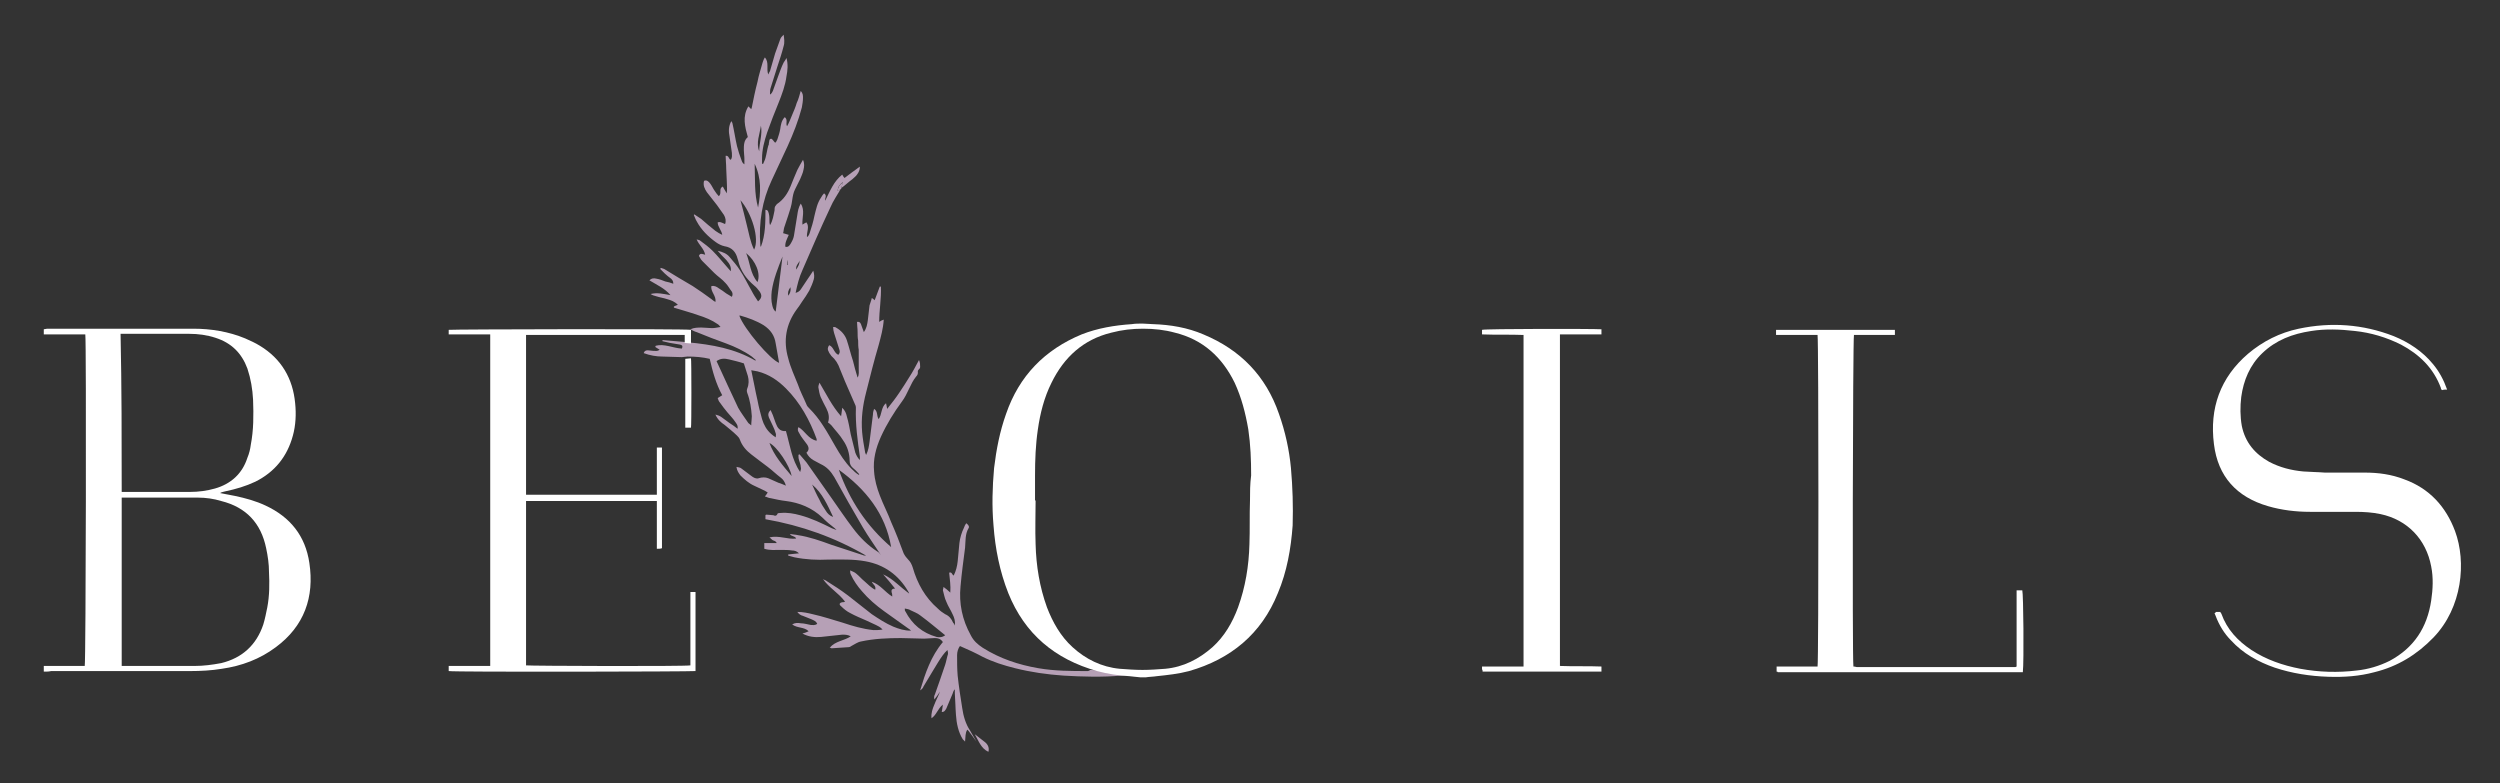 <?xml version="1.0" encoding="utf-8"?>
<!-- Generator: Adobe Illustrator 24.0.2, SVG Export Plug-In . SVG Version: 6.00 Build 0)  -->
<svg version="1.1" id="Capa_1" xmlns="http://www.w3.org/2000/svg" xmlns:xlink="http://www.w3.org/1999/xlink" x="0px" y="0px"
	 viewBox="0 0 439.6 137.7" style="enable-background:new 0 0 439.6 137.7;" xml:space="preserve">
<rect x="0" y="0" width="439.6" height="137.7" fill="#333333" stroke="none"/>
<style type="text/css">
	.st0{fill:#B6A0B6;}
	.st1{fill:none;}
	.st2{fill:#FFFFFF;}
</style>
<g>
	<g>
		<path class="st0" d="M191.7,117.8c-0.1,0.1-0.3,0.2-0.4,0.2c-2.9,0-5.8,0-8.7-0.5c-3.5-0.6-6.8-1.7-9.8-3.6
			c-0.9-0.6-1.6-1.2-2.1-2.2c-1.5-2.7-2.1-5.6-1.8-8.6c0.2-2.3,0.5-4.5,0.8-6.8c0.1-1.2,0-2.4,0.6-3.4c0.2-0.3,0-0.6-0.4-0.9
			c-0.2,0.3-0.3,0.5-0.4,0.8c-0.4,0.8-0.7,1.8-0.8,2.7c-0.1,1.1-0.2,2.1-0.3,3.2c-0.1,0.9-0.3,1.7-0.7,2.5c-0.3-0.1-0.3-0.7-0.8-0.5
			c0.1,1.1,0.3,2.3,0.2,3.5c-0.4-0.4-0.8-0.7-1.2-1c0,0.3-0.1,0.4-0.1,0.6c0.2,0.7,0.3,1.4,0.6,2c0.3,0.8,0.8,1.5,1.1,2.2
			c0.3,0.6,0.5,1.2,0.4,2c-0.1-0.3-0.2-0.4-0.3-0.5c-0.3-0.7-0.7-1.2-1.4-1.5c-0.5-0.3-0.9-0.6-1.3-1c-2.2-1.9-3.6-4.4-4.4-7.2
			c-0.2-0.6-0.4-1-0.8-1.4c-0.3-0.3-0.6-0.7-0.8-1.1c-0.7-1.9-1.4-3.7-2.2-5.5c-0.6-1.6-1.4-3.1-2-4.7c-0.5-1.3-0.9-2.7-1-4.2
			c-0.2-2.1,0.3-4.1,1.2-6.1c1-2.2,2.3-4.3,3.7-6.2c1-1.3,1.5-3.2,2.5-4.4c0.2-0.2,0.3-0.4,0.3-0.7c-0.1-0.6,0.4-0.5,0.4-1
			c0-0.4,0-0.7-0.2-1.2c-0.6,1.1-1.1,2.1-1.7,3c-0.6,1-1.2,1.9-1.8,2.8c-0.6,0.9-1.3,1.8-2.1,2.8c-0.1-0.4-0.1-0.7-0.2-1
			c-0.9,0.7-0.7,2-1.3,2.8c-0.4-0.6-0.1-1.4-0.8-1.8c-0.1,0.3-0.2,0.6-0.2,1c-0.2,1.6-0.4,3.2-0.6,4.8c-0.1,0.7-0.2,1.5-0.6,2.3
			c-0.1-0.3-0.2-0.4-0.2-0.6c-0.2-1.1-0.4-2.3-0.5-3.4c-0.2-2.4,0.1-4.7,0.7-7c0.7-2.8,1.4-5.6,2.2-8.3c0.4-1.5,0.8-2.9,0.9-4.5
			c-0.3,0.1-0.5,0.2-0.8,0.4c0-2.1,0.4-4.2,0.3-6.2c-0.1,0-0.1,0-0.2,0c-0.3,0.8-0.6,1.6-0.9,2.4c-0.2-0.2-0.3-0.3-0.5-0.4
			c-0.1,0.5-0.3,0.9-0.4,1.3c-0.1,0.8-0.2,1.7-0.3,2.6c-0.1,0.7-0.2,1.4-0.7,2.1c-0.2-0.5-0.3-0.8-0.4-1.1c-0.1-0.3-0.2-0.8-0.8-0.7
			c0,0.6,0.1,1.1,0.1,1.7c0,0.5,0,1.1,0.1,1.6c0,0.5,0,1.1,0.1,1.6c0,0.6,0,1.1,0,1.7c0,0.5,0,1.1,0,1.6c0,0.5,0.1,1.1-0.2,1.6
			c-0.3-1-0.6-2-0.8-2.9c-0.4-1.2-0.7-2.5-1.1-3.7c-0.3-0.9-1-1.7-1.9-2.2c-0.1-0.1-0.3-0.1-0.5-0.1c0,0.8,0.3,1.4,0.5,2.1
			c0.2,0.6,0.4,1.3,0.6,1.9c0.1,0.3,0.1,0.6-0.2,0.9c-0.8-0.4-0.8-1.4-1.6-1.7c-0.3,0.4-0.3,0.8-0.1,1.1c0.1,0.3,0.3,0.5,0.5,0.8
			c0.7,0.6,1.2,1.4,1.5,2.3c0.3,0.7,0.6,1.5,0.9,2.2c0.6,1.3,1.1,2.6,1.7,3.9c0.1,0.2,0.2,0.4,0.2,0.7c-0.1,2.9,0.3,5.8,0.7,8.6
			c0,0.2,0,0.4,0,0.6c-0.4-0.4-0.6-0.8-0.8-1.3c-0.3-1.1-0.5-2.1-0.8-3.2c-0.2-1.1-0.4-2.2-0.7-3.2c-0.1-0.5-0.3-1-0.8-1.5
			c-0.1,0.6-0.1,1-0.2,1.5c-1.6-1.8-2.6-3.9-3.8-5.9c-0.1,0.3-0.2,0.5-0.2,0.8c0.1,0.6,0.2,1.2,0.4,1.7c0.3,0.7,0.7,1.4,1,2
			c0.4,0.8,0.6,1.6,0.3,2.5c0.2,0.1,0.4,0.3,0.6,0.5c0.7,0.9,1.5,1.7,2.1,2.7c0.7,1,1.1,2.3,1.1,3.5c0,0.6,0.2,1,0.7,1.4
			c0.4,0.3,0.7,0.7,1,1c0,0-0.1,0.1-0.1,0.1c-0.5-0.3-0.9-0.7-1.3-1.1c-1.1-1.1-2-2.5-2.8-3.9c-0.7-1.2-1.4-2.5-2.2-3.7
			c-0.7-1.1-1.5-2.1-2.4-3c-0.2-0.2-0.4-0.4-0.5-0.7c-0.5-1.2-1.1-2.3-1.5-3.5c-0.6-1.5-1.3-3-1.7-4.6c-0.9-3.1-0.4-6,1.5-8.6
			c0.3-0.4,0.6-0.8,0.9-1.3c0.5-0.7,0.9-1.3,1.3-2c0.3-0.6,0.6-1.3,0.8-2c0.1-0.4,0.1-0.9-0.1-1.5c-0.4,0.6-0.7,1.1-1,1.5
			c-0.4,0.6-0.8,1.2-1.2,1.8c-0.2,0.3-0.5,0.5-0.9,0.6c0.3-1.4,0.6-2.7,1.2-4c1.6-3.7,3.2-7.4,4.9-11c0.5-1.2,1.3-2.3,1.9-3.4
			c0.7-0.5,1.3-1.1,2-1.6c0.3-0.3,0.6-0.5,0.8-0.8c0.3-0.4,0.5-0.8,0.5-1.4c-1,0.7-1.9,1.4-2.7,2c-0.2-0.2-0.3-0.4-0.4-0.6
			c-1.5,1.2-2.1,2.8-3,4.6c-0.1-0.5,0.4-0.9-0.2-1.3c-0.2,0.2-0.4,0.5-0.5,0.7c-0.7,1-0.9,2.1-1.2,3.3c-0.2,1-0.5,2-0.8,2.9
			c-0.1,0.3-0.2,0.6-0.5,0.8c-0.1-0.9,0.5-1.8-0.1-2.6c-0.2,0.1-0.4,0.2-0.7,0.4c-0.1-1.2,0.5-2.5-0.3-3.7c-0.4,0.7-0.5,1.3-0.6,2
			c-0.2,1.2-0.4,2.5-0.6,3.7c-0.1,0.5-0.3,0.9-0.6,1.4c-0.2,0.3-0.4,0.6-0.9,0.5c-0.1-0.7,0.3-1.4,0.6-2.1c-0.4-0.1-0.6-0.2-1-0.3
			c0.1-0.3,0.1-0.7,0.2-1c0.2-0.7,0.5-1.4,0.7-2.1c0.3-0.9,0.6-1.8,0.7-2.7c0.1-0.7,0.2-1.3,0.5-1.9c0.3-0.6,0.6-1.2,0.9-1.8
			c0.2-0.5,0.5-1.1,0.6-1.7c0.1-0.5,0.2-1-0.1-1.7c-0.4,0.7-0.7,1.2-1,1.8c-0.4,0.9-0.8,1.9-1.2,2.9c-0.5,1.2-1.2,2.3-2.4,3.1
			c-0.1,0.1-0.2,0.3-0.3,0.4c-0.1,0.2-0.1,0.5-0.1,0.7c-0.2,0.9-0.3,1.8-0.8,2.6c-0.1-0.3-0.1-0.5-0.1-0.8c0-0.4,0-0.8-0.1-1.2
			c-0.1-0.3-0.1-0.7-0.6-0.7c0,2.2,0,4.4-0.8,6.5c-0.1-0.1-0.1-0.2-0.1-0.3c-0.3-3.9,0.3-7.8,2-11.4c0.9-2,1.9-4,2.8-6
			c1-2.2,1.9-4.5,2.5-6.8c0.1-0.6,0.2-1.1,0.2-1.7c0-0.4,0-0.8-0.4-1.2c-0.2,0.7-0.4,1.5-0.7,2.1c-0.2,0.7-0.5,1.4-0.8,2.1
			c-0.3,0.7-0.5,1.3-0.9,2c-0.3-0.5,0.2-1.1-0.4-1.6c-0.6,0.6-0.7,1.4-0.8,2.1c-0.1,0.6-0.3,1.2-0.5,1.8c-0.1,0.2-0.2,0.5-0.4,0.6
			c-0.3-0.3-0.5-0.7-0.7-0.7c-0.4,0-0.3,0.5-0.4,0.8c0,0.1,0,0.3-0.1,0.4c-0.2,0.7-0.3,1.5-0.5,2.2c-0.1,0.4-0.3,0.7-0.4,1
			c-0.1,0-0.1,0-0.2,0c0-0.3,0-0.6,0-0.9c0-1.6,0.4-3.1,0.9-4.6c0.6-1.7,1.3-3.5,2-5.2c0.6-1.5,1.2-3.1,1.4-4.7c0.2-1,0.3-2.1,0-3.2
			c-0.2,0.4-0.4,0.6-0.5,0.8c-0.4,0.8-0.7,1.7-1,2.5c-0.3,0.8-0.6,1.7-0.9,2.5c-0.1,0.2-0.2,0.4-0.4,0.6c0,0-0.1,0-0.1-0.1
			c0-0.3,0-0.7,0.1-1c0.4-1.3,0.8-2.5,1.2-3.8c0.4-1.2,0.8-2.4,1.1-3.6c0.2-0.6,0.1-1.3,0-2c-0.3,0.3-0.5,0.5-0.6,0.8
			c-0.3,0.8-0.6,1.7-0.9,2.5c-0.3,1-0.6,2.1-0.9,3.1c-0.1,0.2-0.2,0.3-0.3,0.6c-0.4-1,0.2-2.1-0.6-3c-0.2,0.3-0.3,0.6-0.4,0.9
			c-0.3,1.1-0.7,2.3-0.9,3.4c-0.4,1.5-0.7,3-1,4.5c0,0.1-0.1,0.2-0.1,0.3c-0.2-0.2-0.3-0.3-0.5-0.5c-1.1,1.8-0.6,3.6-0.1,5.4
			c-0.7,0.6-0.7,1.4-0.7,2.3c0,0.5,0.1,1,0.1,1.6c0,0.3,0,0.6,0,0.9c-0.3-0.2-0.4-0.4-0.5-0.7c-0.3-0.8-0.6-1.7-0.8-2.5
			c-0.3-1.3-0.5-2.7-0.8-4c0-0.1-0.1-0.2-0.2-0.4c-0.5,0.9-0.5,1.8-0.3,2.8c0.1,0.9,0.3,1.9,0.4,2.8c0,0.4,0.1,0.8-0.2,1.2
			c-0.4-0.1-0.3-0.8-0.9-0.7c0,0.7,0.1,1.4,0.1,2.2c0,0.7,0.1,1.5,0.1,2.2c0,0.7,0.1,1.4,0,2.2c-0.3-0.5-0.5-0.8-0.7-1.2
			c-0.8,0.4-0.1,1.2-0.7,1.7c-0.3-0.3-0.5-0.6-0.7-0.9c-0.3-0.4-0.5-0.9-0.8-1.3c-0.3-0.4-0.6-0.7-1.1-0.5c-0.2,0.8,0.1,1.4,0.5,2
			c0.6,0.8,1.2,1.5,1.8,2.3c0.4,0.6,0.8,1.1,1.2,1.7c0.3,0.5,0.4,1.1,0.2,1.6c-0.9-0.4-0.9-0.4-1.3-0.3c0,0.8,0.7,1.4,0.8,2.2
			c-0.4-0.2-0.8-0.4-1.2-0.7c-0.9-0.7-1.7-1.4-2.5-2.1c-0.4-0.3-0.8-0.5-1.2-0.8c0,0-0.1,0.1-0.1,0.1c0.2,0.4,0.3,0.8,0.5,1.1
			c0.8,1.5,2,2.7,3.4,3.7c0.4,0.3,1,0.6,1.5,0.7c1.3,0.2,2,1,2.3,2.2c0,0.1,0.1,0.2,0.1,0.3c0.4,1.8,1.4,3.2,2.8,4.4
			c0.4,0.3,0.7,0.7,1,1.1c0.4,0.6,0.4,1.1-0.3,1.7c-0.4-0.6-0.8-1.2-1.1-1.8c-0.7-1.2-1.3-2.5-2.1-3.7c-0.5-0.8-1.2-1.6-1.8-2.3
			c-0.5-0.6-1.2-0.9-2.1-1.1c0.5,0.6,1,1.1,1.5,1.6c0.7,0.8,0.9,1.3,0.8,2c-0.3-0.3-0.5-0.6-0.7-0.8c-0.8-0.9-1.6-1.9-2.5-2.8
			c-0.7-0.7-1.4-1.2-2.2-1.8c-0.1-0.1-0.3-0.1-0.6-0.2c0.4,1,1.3,1.6,1.5,2.7c-0.4-0.1-0.9-0.4-1.1,0.2c0.2,0.3,0.3,0.6,0.6,0.9
			c0.7,0.7,1.4,1.4,2.1,2.1c0.6,0.6,1.4,1.1,2,1.8c0.4,0.4,0.7,1,1.1,1.5c0.1,0.2,0.2,0.5,0,0.9c-0.3-0.2-0.7-0.4-1-0.6
			c-0.4-0.3-0.8-0.6-1.3-0.9c-0.4-0.3-0.8-0.5-1.3-0.4c-0.2,1,0.9,1.7,0.7,2.8c-0.3-0.2-0.5-0.3-0.7-0.5c-1.1-0.8-2.2-1.6-3.3-2.3
			c-1.7-1-3.4-2-5-3c-0.2-0.1-0.4-0.1-0.6-0.2c0,0.1-0.1,0.1-0.1,0.2c0.3,0.3,0.5,0.5,0.8,0.8c0.3,0.3,0.7,0.6,1.1,0.9
			c0.2,0.2,0.4,0.4,0.4,0.9c-0.5-0.2-0.9-0.3-1.4-0.4c-0.5-0.2-1-0.4-1.6-0.5c-0.4-0.1-0.8-0.1-1.2,0.3c1.3,0.8,2.7,1.4,3.7,2.6
			c-1.2-0.2-2.3-0.5-3.5-0.2c0.3,0.2,0.6,0.3,1,0.4c0.6,0.2,1.3,0.3,1.9,0.5c0.7,0.2,1.3,0.4,1.9,1c-0.3,0.1-0.5,0.2-0.7,0.3
			c0,0.1,0,0.1,0,0.2c0.3,0.1,3.1,0.9,4.2,1.3c1.3,0.4,2.5,0.9,3.5,1.6c0.2,0.1,0.3,0.3,0.5,0.5c-0.6,0.1-1,0.2-1.5,0.2
			c-0.6,0-1.2-0.1-1.8-0.1c-0.7,0-1.3,0-2,0.3c0.4,0.2,0.7,0.4,1.1,0.5c1.7,0.7,3.5,1.4,5.2,2c1.6,0.6,3.1,1.3,4.5,2.3
			c0.2,0.2,0.5,0.4,0.7,0.6c0,0,0,0.1-0.1,0.1c-3.6-2.1-7.6-2.8-11.8-3.2l-1-0.1c-1.2-0.1-2.4-0.2-3.5-0.3c0,0.1,0,0.1,0,0.2
			c0.4,0.1,0.9,0.2,1.3,0.3c0.6,0.1,1.2,0.2,1.8,0.3c0.4,0.1,0.5,0.3,0.3,0.7c-1.6-0.1-3.1-0.9-4.6-0.5c0,0.1,0,0.1-0.1,0.2
			c0.3,0.2,0.5,0.3,0.8,0.5c-0.4,0.3-0.7,0.2-1.1,0.2c-0.3,0-0.7-0.1-1-0.1c-0.3,0-0.6,0.1-0.7,0.5c1.1,0.4,2.2,0.6,3.3,0.6
			c1.1,0,2.2,0.1,3.4,0.1l1-0.1c1.4,0,2.6,0.1,3.9,0.4c0.5,2.2,1.1,4.4,2.2,6.4c-0.3,0.2-0.5,0.3-0.8,0.5c0.1,0.3,0.2,0.6,0.4,0.8
			c0.4,0.6,0.9,1.2,1.3,1.7c0.5,0.6,1,1.1,1.4,1.7c0.2,0.3,0.5,0.6,0.4,1.2c-0.5-0.4-0.9-0.7-1.4-1c-0.5-0.4-1-0.7-1.5-1.1
			c-0.3-0.2-0.6-0.3-1-0.4c0.4,0.9,1,1.4,1.6,1.8c0.7,0.6,1.5,1.2,2.2,1.9c0.2,0.2,0.4,0.4,0.5,0.7c0.4,1.1,1.1,1.9,2,2.6
			c1,0.8,2,1.5,2.9,2.2c0.8,0.6,1.5,1.3,2.3,1.9c0.4,0.3,0.7,0.7,0.9,1.4c-0.5-0.2-0.9-0.4-1.3-0.5c-0.6-0.3-1.2-0.5-1.8-0.8
			c-0.5-0.2-1.1-0.2-1.7,0c-0.2,0.1-0.6,0-0.8-0.1c-0.4-0.2-0.7-0.5-1-0.7c-0.4-0.3-0.8-0.6-1.2-0.9c-0.2-0.2-0.5-0.2-0.9-0.3
			c0.1,0.7,0.4,1.1,0.7,1.5c0.7,0.7,1.5,1.4,2.4,1.8c0.6,0.3,1.3,0.6,1.9,0.9c0.2,0.1,0.3,0.2,0.5,0.3c-0.2,0.3-0.3,0.5-0.5,0.7
			c0.4,0.1,0.7,0.3,1,0.3c0.9,0.2,1.8,0.4,2.7,0.5c2.4,0.3,4.6,1.2,6.4,2.9c0.7,0.7,1.4,1.3,2.2,1.9c0.1,0.1,0.2,0.2,0.3,0.3
			c-0.3-0.1-0.5-0.2-0.8-0.3c-1.8-0.9-3.7-1.8-5.6-2.3c-1.1-0.3-2.2-0.5-3.4-0.4c-0.2,0-0.6,0-0.6,0.2c-0.2,0.4-0.5,0.3-0.7,0.2
			c-0.4,0-0.8-0.1-1.2-0.1c-0.1,0-0.1,0-0.2,0.1c0,0.2,0,0.4,0,0.7c6.3,1.1,12.2,3.2,17.7,6.4c-0.2,0-0.4,0-0.6-0.1
			c-1.8-0.6-3.7-1.2-5.5-1.8c-1.9-0.7-3.9-1.4-5.9-1.7c-0.4-0.1-0.9-0.1-1.4-0.2c0.3,0.5,0.9,0.3,1.1,0.8c-1.5,0.2-3-0.6-4.7-0.2
			c0.3,0.2,0.4,0.4,0.6,0.5c0.2,0.1,0.5,0.1,0.7,0.5c-0.8,0-1.5,0-2.2,0c0,0.4,0,0.6,0,1c1,0.3,1.9,0.2,2.9,0.2c0.7,0,1.4,0,2,0.1
			c0.4,0,0.8,0.1,1.2,0.5c-0.7,0.1-1.3,0.1-1.9,0.2c0,0.1,0,0.1,0,0.2c0.4,0.1,0.7,0.2,1.1,0.3c2,0.4,4,0.5,6,0.4
			c2.2,0,4.3-0.1,6.5,0.3c3.3,0.6,5.8,2.4,7.5,5.3c0.1,0.1,0.1,0.3,0.2,0.4c-0.8-0.6-1.5-1.2-2.2-1.8c-0.7-0.6-1.5-1.2-2.4-1.6
			c0.7,0.8,1.4,1.6,2.1,2.5c-0.6,0-0.7,0.3-0.6,0.7c0.1,0.2,0.1,0.5,0.1,0.7c-1.3-0.8-2.1-2.1-3.6-2.6c0.2,0.5,0.8,0.7,0.6,1.4
			c-0.8-0.4-1.3-1-1.9-1.5c-0.5-0.4-0.9-0.9-1.4-1.3c-0.3-0.3-0.7-0.4-1.1-0.6c0,0.3,0,0.5,0.1,0.7c0.5,1.1,1.2,2.1,2,3
			c1.1,1.3,2.5,2.5,3.9,3.5c1.4,1,2.8,2,4.2,3c0.2,0.1,0.3,0.2,0.5,0.4c-1.2,0-2.1-0.3-3.1-0.7c-1.4-0.6-2.6-1.4-3.8-2.2
			c-1.4-1.1-2.8-2.2-4.2-3.3c-1.2-0.9-2.4-1.7-3.7-2.5c-0.2-0.2-0.5-0.2-0.7-0.4c1,1.5,2.7,2.4,3.9,4c-0.2,0.1-0.4,0.1-0.5,0.1
			c-0.5,0.1-0.6,0.4-0.2,0.7c0.5,0.5,1,0.9,1.6,1.2c0.9,0.5,1.9,0.9,2.8,1.3c0.8,0.4,1.6,0.7,2.3,1.1c0.2,0.1,0.4,0.3,0.6,0.5
			c-0.6,0.1-1.1,0.1-1.6,0.1c-1.9-0.2-3.6-0.7-5.4-1.3c-1.7-0.5-3.5-1.1-5.3-1.5c-0.8-0.2-1.7-0.4-2.7-0.4c0.3,0.4,0.6,0.6,1,0.7
			c0.5,0.2,1,0.4,1.5,0.6c0.4,0.2,0.8,0.3,1,0.8c-0.4,0.3-0.8,0.2-1.1,0.2c-0.6-0.1-1.2-0.3-1.8-0.3c-0.5-0.1-1-0.1-1.5,0.2
			c0.9,0.7,2.1,0.4,2.9,1.2c-0.4,0.2-0.7,0.3-1.1,0.4c1.1,0.6,2.2,0.7,3.3,0.6c1.2-0.1,2.5-0.3,3.7-0.4c0.5,0,1,0,1.5,0.3
			c-1.2,0.8-2.7,0.8-3.7,2c0.2,0,0.3,0.1,0.3,0.1c1-0.1,2-0.1,3-0.2c0.2,0,0.4-0.1,0.5-0.2c0.6-0.3,1.1-0.7,1.7-0.8
			c2.3-0.5,4.7-0.6,7-0.6c1.4,0,2.8,0.1,4.1,0.1c0.6,0,1.3-0.1,1.9-0.1c0.5,0,1,0.1,1.4,0.7c-2.1,2.5-3.1,5.5-4,8.5
			c0.3-0.2,0.5-0.4,0.6-0.7c0.6-1,1.2-2,1.8-3c0.5-0.8,1-1.7,1.6-2.5c0.2-0.3,0.5-0.6,0.8-0.9c0.1,0.3,0.1,0.5,0.1,0.7
			c-0.2,0.6-0.3,1.3-0.5,1.9c-0.6,1.8-1.2,3.5-1.8,5.2c-0.1,0.2-0.2,0.4-0.1,0.9c0.4-0.5,0.7-0.9,1-1.4c-0.3,0.8-0.7,1.5-1,2.3
			c-0.3,0.7-0.6,1.5-0.5,2.4c0.9-0.6,1.1-1.7,2-2.4c-0.1,0.6-0.1,0.9-0.2,1.3c0.5,0,0.6-0.3,0.8-0.6c0.4-0.9,0.7-1.7,1.1-2.6
			c0.1-0.2,0.1-0.5,0.4-0.8c0,0.3,0,0.5,0,0.7c0.1,1.3,0.1,2.6,0.2,3.8c0.1,1.5,0.4,3,1.2,4.3c0.1,0.1,0.2,0.2,0.4,0.4
			c0.1-0.8,0-1.5,0.4-2.1c0.2,0.1,1.5,2,1.6,2.1l-1.1-1.9c-0.8-1.2-1.2-2.6-1.4-4c-0.3-1.9-0.6-3.8-0.8-5.7
			c-0.1-1.2-0.1-2.4-0.1-3.6c0-0.6,0.2-1.2,0.5-1.6c1.4,0.6,2.7,1.2,4,1.9c1.8,0.9,3.7,1.5,5.7,2c2.8,0.7,5.6,1.1,8.5,1.3
			c3.4,0.2,6.8,0.3,10.2,0c1.8-0.1,3.6-0.4,5.4-0.5L191.7,117.8z M148.2,32c-0.1,0.4-0.2,0.8-0.3,1.2c-0.2,0.1-0.3,0.3-0.6,0.4
			C147.3,32.9,147.6,32.5,148.2,32z M140.6,45.8c0,0.6-0.2,1-0.6,1.6C139.9,46.6,140.5,46.3,140.6,45.8z M139,50.5
			c0.1,0.7-0.1,1.1-0.4,1.5C138.5,51.5,138.6,51,139,50.5z M138.4,45.7C138.4,45.7,138.4,45.7,138.4,45.7c0.1,0.3,0.1,0.6,0.1,0.9
			c0,0-0.1,0-0.1,0C138.4,46.3,138.4,46,138.4,45.7z M130.2,35.2c2,2.3,3.4,6.8,2.4,8.7c-0.7-1.4-0.9-2.9-1.3-4.4
			C131,38.2,130.6,36.7,130.2,35.2z M133.2,49.6c-1.3-1.5-1.3-3.4-2-5.1C132.9,45.9,133.8,48.1,133.2,49.6z M133.3,36.5
			c-0.7-2.5-0.5-5.1-0.6-7.7C133.9,31.3,133.8,33.9,133.3,36.5z M133.5,26.6c-0.6-1.5,0.1-3,0.3-4.5
			C134.1,23.6,133.5,25.1,133.5,26.6z M135.7,51.2c0.3-2.1,1.1-4.1,1.9-6.1c-0.4,3.2-0.8,6.4-1.2,9.7c-0.4-0.3-0.5-0.7-0.6-1.1
			C135.6,52.9,135.6,52.1,135.7,51.2z M130,55.5c0.1,0,0.2,0,0.2,0c1.4,0.4,2.8,0.9,4.1,1.7c1.2,0.8,1.9,1.8,2.1,3.2
			c0.2,1.1,0.4,2.3,0.6,3.4C135.5,63.3,130.8,57.8,130,55.5z M132.1,74.8c-0.2-0.2-0.4-0.3-0.5-0.4c-0.6-0.9-1.3-1.8-1.8-2.7
			c-1.3-2.7-2.5-5.4-3.8-8.2c0.7-0.5,1.4-0.5,2.2-0.3c0.8,0.2,1.7,0.4,2.6,0.7c0.2,0.7,0.5,1.5,0.7,2.2c0.2,0.7,0.2,1.5-0.1,2.2
			c-0.1,0.3-0.1,0.5,0,0.8c0.5,1.3,0.7,2.7,0.8,4.1C132.2,73.7,132.1,74.2,132.1,74.8z M135.3,77.9c1.3,0.6,3.6,4,3.9,5.8
			C137.6,81.8,136.1,80.1,135.3,77.9z M145.2,89.8c-0.4-0.6-0.8-1.2-1.1-1.9c-0.5-0.9-0.9-1.8-1.3-2.7c1.8,1.5,2.7,3.6,3.7,5.7
			C145.9,90.7,145.5,90.3,145.2,89.8z M154.3,97c-1.7-1.1-3.1-2.5-4.3-4.1c-1.3-1.7-2.5-3.5-3.7-5.2c-1.5-2.1-3-4.3-4.5-6.4
			c-0.4-0.5-0.8-0.9-1.2-1.4c-0.1,0-0.1,0-0.2,0.1c0,0.3,0,0.6,0.1,0.9c0.1,0.4,0.3,0.8,0.3,1.2c0.1,0.3,0,0.6-0.1,0.9
			c-1.5-2.2-1.8-4.8-2.5-7.2c-1.1,0.1-1.5-0.6-1.8-1.4c-0.2-0.5-0.3-0.9-0.5-1.4c-0.1-0.3-0.3-0.6-0.4-0.9c-0.4,0.4-0.5,0.8-0.3,1.3
			c0.2,0.5,0.5,1,0.7,1.5c0.2,0.4,0.4,0.9,0.5,1.3c0.1,0.2,0,0.3,0,0.7c-0.3-0.2-0.6-0.4-0.8-0.6c-0.8-0.7-1.3-1.6-1.6-2.6
			c-0.3-1.1-0.6-2.2-0.8-3.3c-0.4-1.7-0.7-3.5-1.1-5.3c0.4,0.1,0.7,0.1,1.1,0.2c2,0.5,3.6,1.6,5,3c2.5,2.5,4.2,5.6,5.4,8.9
			c0,0.1,0,0.1,0,0.3c-1.5-0.3-2-1.7-3.2-2.4c-0.2,0.4-0.1,0.7,0.1,1c0.2,0.4,0.4,0.7,0.7,1.1c0.2,0.3,0.4,0.5,0.6,0.8
			c0.4,0.5,0.6,1.1,0,1.6c0.3,0.6,0.7,1,1.2,1.3c0.4,0.2,0.9,0.5,1.3,0.7c1.1,0.5,1.8,1.3,2.4,2.3c1.6,2.9,3.3,5.9,5,8.8
			c1,1.7,2.1,3.2,3.2,4.9C154.6,97.2,154.5,97.1,154.3,97z M147.5,82.6c4.7,3.4,8.2,7.7,9.2,13.6C152.4,92.5,149.4,88,147.5,82.6z
			 M164.7,112c-2.5-0.7-4.3-2.2-5.5-4.5c-0.1-0.1-0.1-0.2-0.1-0.5c0.4,0.1,0.7,0.1,1,0.3c0.6,0.3,1.2,0.5,1.7,0.9
			c1.5,1.1,2.9,2.3,4.4,3.5C165.7,112.1,165.1,112.1,164.7,112z"/>
		<path class="st0" d="M171.4,129.1c0.6,0.5,1.2,0.9,1.8,1.4c0.5,0.4,0.8,1,0.6,1.7C172.5,131.6,172.1,130.3,171.4,129.1
			C171.3,129.2,171.4,129.1,171.4,129.1z"/>
		<path class="st0" d="M147.9,33.2c-0.2,0.1-0.4,0.3-0.6,0.5c0-0.7,0.3-1.2,0.9-1.6C148.1,32.4,148,32.8,147.9,33.2
			C147.9,33.2,147.9,33.2,147.9,33.2z"/>
	</g>
	<path class="st1" d="M190.8,117.4c0,0,0.2,0.1,0.4,0.2C191.1,117.5,190.9,117.5,190.8,117.4z"/>
	<g>
		<g>
			<path class="st2" d="M7.7,118.1c0-0.4,0-0.6,0-1c2.4,0,4.8,0,7.2,0c0.2-0.6,0.3-57.1,0.1-58.3c-2.4,0-4.8,0-7.3,0
				c0-0.3,0-0.6,0-0.9c0.2,0,0.4-0.1,0.6-0.1c8.6,0,17.1,0,25.7,0c3.1,0,6.2,0.5,9.1,1.7c0.9,0.4,1.8,0.8,2.6,1.3
				c3.8,2.3,5.8,5.8,6.2,10.1c0.2,1.9,0.1,3.9-0.4,5.7c-1,3.7-3.2,6.4-6.6,8.1c-1.7,0.8-3.4,1.3-5.3,1.7c-0.3,0.1-0.6,0.1-0.9,0.3
				c0.9,0.2,1.7,0.3,2.6,0.5c1.9,0.4,3.7,0.9,5.4,1.7c4.3,2,7,5.3,7.7,10.1c0.9,6-0.9,11.1-5.9,14.8c-2.8,2.1-6,3.3-9.5,3.8
				c-1.8,0.3-3.7,0.4-5.5,0.4c-8.2,0-16.3,0-24.5,0C8.6,118.1,8.2,118.1,7.7,118.1z M21.4,87.5c0,9.9,0,19.7,0,29.6
				c0.3,0,0.6,0,0.8,0c4,0,8,0,12,0c1.6,0,3.1-0.2,4.7-0.5c3.7-0.9,6.2-3.2,7.4-6.8c0.3-1,0.5-2,0.7-3c0.4-2.1,0.4-4.2,0.3-6.2
				c0-1.4-0.2-2.8-0.5-4.2c-0.9-4.4-3.5-7.2-7.9-8.3c-1.3-0.4-2.7-0.6-4.1-0.6c-4.3,0-8.7,0-13,0C21.7,87.5,21.6,87.5,21.4,87.5z
				 M21.4,86.5c0.3,0,0.4,0,0.6,0c3.8,0,7.6,0,11.4,0c1.5,0,3-0.2,4.4-0.6c2.8-0.8,4.8-2.6,5.7-5.4c0.3-0.7,0.5-1.5,0.6-2.3
				c0.5-2.6,0.5-5.2,0.4-7.9c-0.1-1.9-0.4-3.7-1-5.5c-1-2.7-2.8-4.5-5.6-5.4c-1.5-0.5-3.1-0.7-4.6-0.7c-3.8,0-7.6,0-11.4,0
				c-0.2,0-0.4,0-0.7,0C21.4,68.1,21.4,77.2,21.4,86.5z"/>
			<path class="st2" d="M389.6,107.6c0.3,0,0.5,0,0.8,0c0.1,0.1,0.1,0.2,0.2,0.3c1,2.8,2.9,4.8,5.3,6.4c2.6,1.7,5.5,2.7,8.6,3.3
				c3.3,0.6,6.6,0.7,9.9,0.3c2-0.2,4-0.8,5.8-1.7c4.3-2.3,6.6-5.9,7.3-10.6c0.3-2,0.4-4,0-6c-0.9-4.8-4.2-8.2-8.9-9.2
				c-1.4-0.3-2.9-0.4-4.4-0.4c-2.7,0-5.3,0-8,0c-2.5,0-5-0.3-7.4-1c-5.5-1.6-8.8-5.2-9.5-10.9c-0.8-6.3,1.1-11.7,6-15.9
				c2.6-2.2,5.6-3.7,8.9-4.4c5.7-1.2,11.3-0.8,16.7,1.3c2.7,1.1,5.1,2.7,6.9,4.9c1.1,1.3,1.9,2.8,2.5,4.5c-0.3,0-0.6,0-0.9,0.1
				c-0.1-0.1-0.2-0.2-0.2-0.4c-1.3-3.5-3.8-5.9-7-7.6c-2.6-1.3-5.3-2.1-8.1-2.4c-2.6-0.3-5.2-0.4-7.7,0c-3.3,0.5-6.2,1.6-8.6,3.9
				c-2.2,2.1-3.3,4.8-3.7,7.7c-0.2,1.7-0.2,3.4,0.1,5.1c0.6,2.9,2.3,4.9,4.8,6.3c1.9,1,3.9,1.5,6,1.7c1.3,0.1,2.6,0.1,3.8,0.2
				c2.3,0,4.7,0,7,0c2.4,0,4.7,0.3,7,1.2c4.4,1.6,7.3,4.8,8.9,9.1c2,5.4,1.3,13.4-3.8,18.7c-2.9,3-6.3,5.1-10.4,6.1
				c-2.6,0.7-5.3,0.9-8.1,0.8c-3.2-0.1-6.4-0.6-9.4-1.6c-2.9-1-5.6-2.5-7.7-4.8c-1.2-1.2-2.1-2.7-2.7-4.3c-0.1-0.2-0.1-0.3-0.2-0.5
				C389.6,107.8,389.6,107.7,389.6,107.6z"/>
			<path class="st2" d="M312.4,118.1c0-0.3,0-0.6,0-0.9c2.4,0,4.8,0,7.2,0c0.2-0.6,0.2-57.3,0-58.3c-2.4,0-4.8,0-7.3,0
				c0-0.3,0-0.6,0-0.9c7,0,13.9,0,20.9,0c0,0.3,0,0.6,0,0.9c-2.4,0-4.8,0-7.2,0c-0.2,0.7-0.3,56.7-0.1,58.2c0,0,0,0,0,0.1
				c0,0,0,0,0.1,0c0.2,0,0.4,0.1,0.5,0.1c9.3,0,18.5,0,27.8,0c0.1,0,0.1,0,0.3-0.1c0-4.4,0-8.8,0-13.4c0.4,0,0.7,0,1,0
				c0.2,0.6,0.3,12.7,0.1,14.3c0,0,0,0,0,0.1c0,0,0,0-0.1,0c-0.1,0-0.2,0-0.3,0c-14.2,0-28.5,0-42.7,0
				C312.6,118.1,312.5,118.1,312.4,118.1z"/>
			<path class="st2" d="M281.6,117.2c0,0.4,0,0.6,0,0.9c-7,0-14,0-20.9,0c0-0.2,0-0.3-0.1-0.4c0-0.1,0-0.3,0-0.5c2.4,0,4.8,0,7.3,0
				c0-19.5,0-38.8,0-58.3c-2.4-0.1-4.8,0-7.3-0.1c0-0.3,0-0.6,0-0.8c0.6-0.2,19.5-0.2,21-0.1c0,0.3,0,0.5,0,0.9c-2.5,0-4.9,0-7.3,0
				c0,19.5,0,38.8,0,58.3C276.7,117.2,279.2,117.1,281.6,117.2z"/>
		</g>
		<g>
			<path class="st2" d="M121.5,60.4c0-0.9,0-1.7,0-2.4c-0.9-0.2-42-0.1-42.6,0c0,0.2,0,0.5,0,0.8c2.5,0,4.9,0,7.3,0
				c0,19.5,0,38.8,0,58.3c-2.5,0-4.9,0-7.3,0c0,0.4,0,0.6,0,0.9c1.1,0.2,42.8,0.1,43.4,0c0-4.6,0-9.3,0-13.9c-0.3,0-0.6,0-0.9,0
				c0,4.4,0,8.7,0,12.9c-1,0.2-28.3,0.1-28.9,0c0-9.6,0-19.2,0-28.9c7.7,0,15.3,0,23,0c0,1,0,1.9,0,2.8c0,0.9,0,1.9,0,2.8
				c0,0.9,0,1.8,0,2.8c0.4,0,0.6,0,0.9-0.1c0-5.9,0-11.8,0-17.7c-0.3,0-0.6,0-0.9,0c0,2.8,0,5.5,0,8.3c-2,0-3.9,0-5.8,0
				c-1.9,0-3.8,0-5.7,0c-1.9,0-3.9,0-5.8,0c-1.9,0-3.8,0-5.7,0c0-9.2,0-18.3,0-27.4c0-0.2,0-0.4,0-0.6c0,0,0,0,0-0.1c0,0,0,0,0.1,0
				c9.3,0,18.5,0,27.8,0c0,0.5,0,0.9,0,1.4C120.5,60.3,121.5,60.4,121.5,60.4z"/>
			<path class="st2" d="M120.5,75.2c0.4,0,0.6,0,1,0c0.1,0,0.1-12.2,0-12.2l-1,0.1C120.5,66,120.5,72.2,120.5,75.2z"/>
		</g>
		<path class="st2" d="M227,82.3c-0.3-3.2-1-6.4-2.1-9.5c-2.3-6.7-6.8-11.3-13.3-14c-2.8-1.2-5.8-1.7-8.8-1.8
			c-0.6,0-1.3-0.1-1.9-0.1c-0.6,0-1.3,0-1.9,0.1c-3,0.2-6,0.7-8.8,1.8c-6.5,2.7-11,7.3-13.3,14c-1.1,3.1-1.7,6.2-2.1,9.5
			c-0.3,3.4-0.4,6.7-0.1,10.1c0.3,4.1,1.1,8.1,2.6,11.9c2.9,7.2,8.2,11.6,15.6,13.7c1.9,0.5,3.8,0.8,5.7,0.9
			c0.6,0.1,1.2,0.1,1.9,0.2c0.1,0,0.9,0,1,0c0.6-0.1,1.3-0.1,1.9-0.2c1.9-0.2,3.8-0.4,5.7-0.9c7.3-2.1,12.7-6.5,15.6-13.7
			c1.6-3.8,2.3-7.8,2.6-11.9C227.4,89,227.3,85.7,227,82.3z M219.8,88C219.8,88,219.8,88,219.8,88c-0.1,2.6,0,5.1-0.1,7.7
			c-0.1,3.8-0.7,7.5-2,11.1c-1,2.7-2.4,5.1-4.5,7c-2.4,2.1-5.1,3.5-8.3,3.8c-1.3,0.1-2.7,0.2-4,0.2c-1.3,0-2.7-0.1-4-0.2
			c-3.2-0.3-6-1.7-8.3-3.8c-2.1-1.9-3.5-4.4-4.5-7c-1.3-3.6-1.9-7.3-2-11.1c-0.1-2.6,0-5.1,0-7.7c0,0,0,0-0.1,0c0-1.5,0-2.9,0-4.4
			c0-2.7,0.1-5.4,0.5-8.1c0.4-2.8,1.1-5.6,2.4-8.2c2.2-4.5,5.6-7.6,10.5-8.8c1.9-0.5,3.7-0.7,5.6-0.7c1.9,0,3.8,0.2,5.6,0.7
			c4.9,1.2,8.3,4.3,10.5,8.8c1.2,2.6,1.9,5.3,2.4,8.2c0.4,2.7,0.5,5.4,0.5,8.1C219.8,85.1,219.8,86.6,219.8,88z"/>
	</g>
</g>
</svg>
